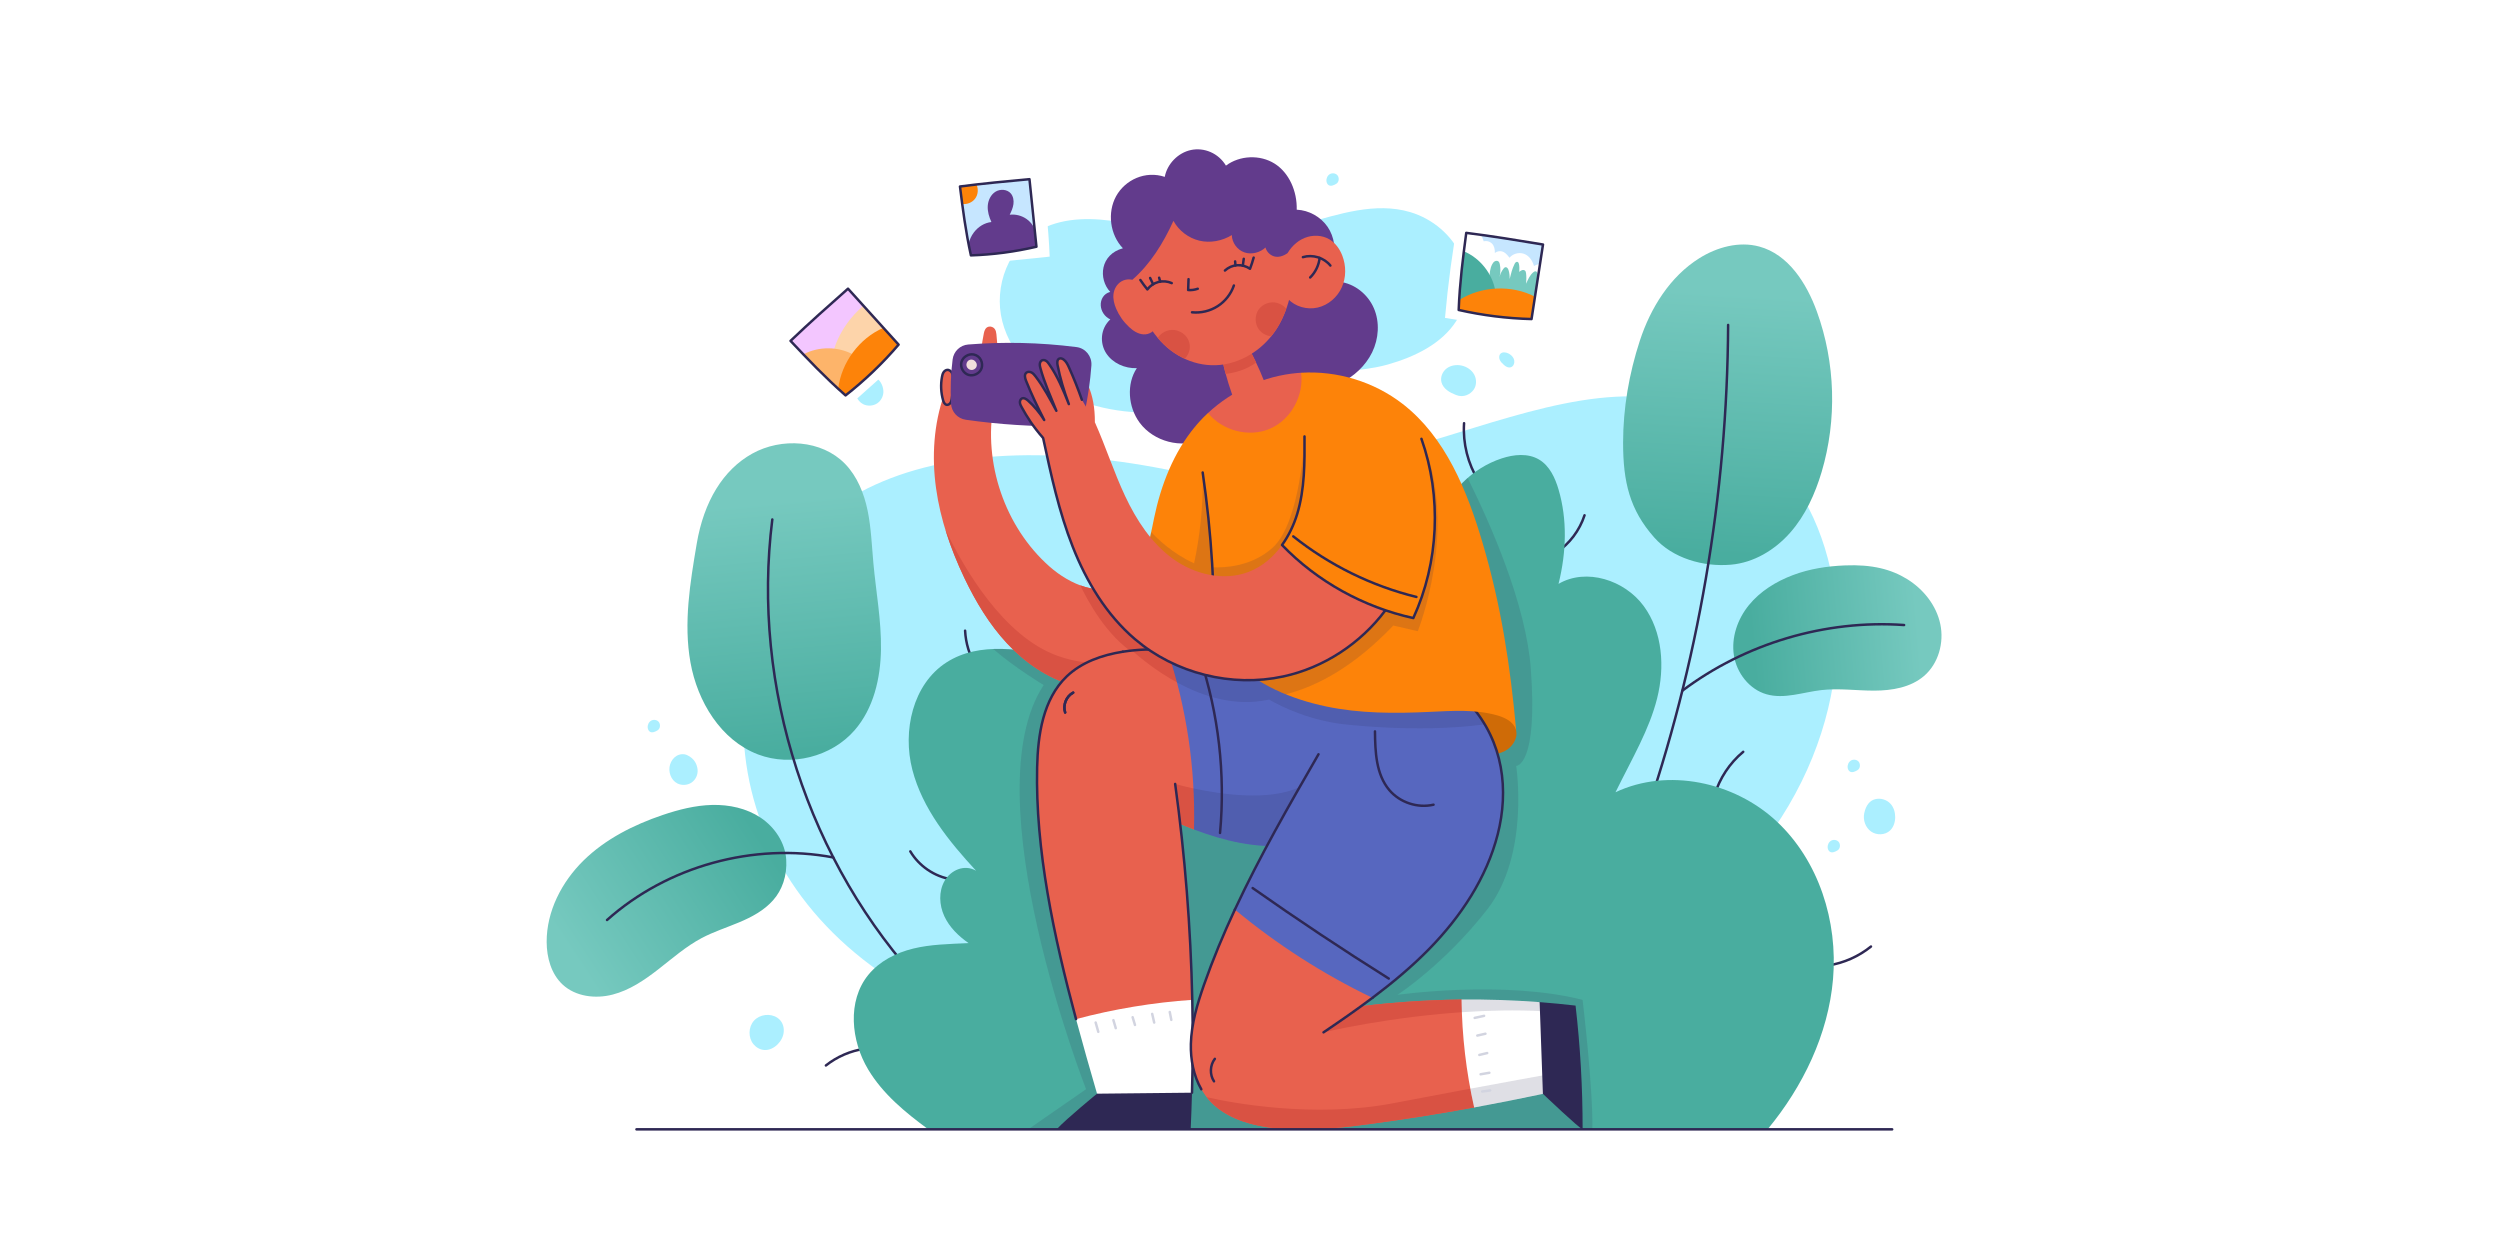 <?xml version="1.0" encoding="utf-8"?>
<!-- Generator: Adobe Illustrator 27.1.0, SVG Export Plug-In . SVG Version: 6.00 Build 0)  -->
<svg version="1.1" xmlns="http://www.w3.org/2000/svg" xmlns:xlink="http://www.w3.org/1999/xlink" x="0px" y="0px"
	 viewBox="0 0 800 400" style="enable-background:new 0 0 800 400;" xml:space="preserve">
<g id="BACKGROUND">
	<rect style="fill:#FFFFFF;" width="800" height="400.43"/>
	<g>
		<path style="fill:#ABEFFF;" d="M415.09,122c-11.43,3.75-22.93,7.52-34.92,9.2c-11.99,1.67-24.63,1.14-35.82-3.46
			c-11.19-4.61-20.73-13.7-23.61-24.89c-2.88-11.19,1.98-24.17,12.61-29.59c7.53-3.84,16.7-3.64,25.19-2.16
			c8.48,1.48,16.76,4.13,25.34,4.9c11.31,1.01,22.62-1.31,33.45-4.37c11.05-3.12,22.79-7.04,33.89-3.77
			c7.28,2.15,13.5,7.47,16.37,14.15c2.88,6.68,2.31,14.59-1.58,20.7c-4.64,7.29-13.25,11.47-21.89,13.93
			C435.47,119.09,425.91,118.45,415.09,122z"/>
		<path style="fill:#ABEFFF;" d="M418.79,338.06C305,349.36,241.16,298.22,237.95,235.69c-4.08-79.55,58.68-100.51,134.95-85.52
			c76.27,14.99,138.82-52.35,190.13-7.95C614.33,186.62,595.62,320.5,418.79,338.06z"/>
	</g>
</g>
<g id="OBJECTS">
	<g>
		<g>
			<linearGradient id="SVGID_1_" gradientUnits="userSpaceOnUse" x1="241.626" y1="265.499" x2="182.384" y2="304.283">
				<stop  offset="0" style="stop-color:#49AD9F"/>
				<stop  offset="1" style="stop-color:#76C9BF"/>
			</linearGradient>
			<path style="fill:url(#SVGID_1_);" d="M251.59,275.04c-0.35-5.41-3.69-10.38-8.2-13.39c-4.51-3.01-10.07-4.2-15.49-4.07
				s-10.74,1.49-15.88,3.23c-9.28,3.15-18.28,7.68-25.28,14.54c-7,6.87-11.85,16.28-11.81,26.09c0.02,4.98,1.45,10.21,5.1,13.61
				c4.15,3.86,10.48,4.64,15.96,3.23c5.49-1.4,10.29-4.69,14.76-8.17c4.46-3.48,8.76-7.26,13.77-9.92
				c3.84-2.04,8.01-3.36,12.02-5.05c4.01-1.68,7.96-3.79,10.84-7.05C250.27,284.85,251.92,280.26,251.59,275.04z"/>
			
				<linearGradient id="SVGID_00000150815036113527949330000006276949941126871452_" gradientUnits="userSpaceOnUse" x1="254.433" y1="240.658" x2="246.974" y2="160.533">
				<stop  offset="0" style="stop-color:#49AD9F"/>
				<stop  offset="1" style="stop-color:#76C9BF"/>
			</linearGradient>
			<path style="fill:url(#SVGID_00000150815036113527949330000006276949941126871452_);" d="M222.96,173.94
				c-2.13,12.57-4.26,25.44-2.02,38c2.23,12.55,9.72,24.94,21.64,29.48c10.56,4.02,23.48,0.79,30.89-7.74
				c6.08-6.99,8.3-16.6,8.44-25.86c0.14-9.26-1.59-18.43-2.43-27.65c-0.51-5.6-0.71-11.26-1.84-16.77
				c-1.14-5.51-3.32-10.96-7.24-14.99c-7.47-7.66-20.34-8.45-29.69-3.25C231.35,150.37,225.24,160.5,222.96,173.94z"/>
			
				<path style="fill:none;stroke:#2E2854;stroke-width:0.801;stroke-linecap:round;stroke-linejoin:round;stroke-miterlimit:10;" d="
				M194.25,294.4c19.35-17.27,46.94-24.84,72.4-20.02"/>
			
				<path style="fill:none;stroke:#2E2854;stroke-width:0.801;stroke-linecap:round;stroke-linejoin:round;stroke-miterlimit:10;" d="
				M247.14,166.23c-6.77,53.68,11.5,110,48.5,149.48"/>
		</g>
		<g>
			
				<linearGradient id="SVGID_00000153662938879812247800000010911784353351981185_" gradientUnits="userSpaceOnUse" x1="560.509" y1="204.049" x2="613.784" y2="199.361">
				<stop  offset="0" style="stop-color:#49AD9F"/>
				<stop  offset="1" style="stop-color:#76C9BF"/>
			</linearGradient>
			<path style="fill:url(#SVGID_00000153662938879812247800000010911784353351981185_);" d="M590.43,180.93
				c-5.73,0.23-11.37,1.08-16.74,3.12c-5.37,2.03-10.43,5.15-14.05,9.6c-3.62,4.45-5.67,10.34-4.8,16.02
				c0.87,5.67,4.93,10.93,10.45,12.5c5.68,1.62,11.65-0.66,17.53-1.34c5.61-0.65,11.29,0.18,16.94,0.17
				c5.65-0.01,11.63-1,15.92-4.68c4.63-3.97,6.48-10.67,5.21-16.64c-1.27-5.97-5.38-11.12-10.56-14.34
				C605.14,182.12,598.98,180.58,590.43,180.93z"/>
			
				<linearGradient id="SVGID_00000167396749025215070950000009100903644823535767_" gradientUnits="userSpaceOnUse" x1="550.198" y1="177.455" x2="555.312" y2="93.92">
				<stop  offset="0" style="stop-color:#49AD9F"/>
				<stop  offset="1" style="stop-color:#76C9BF"/>
			</linearGradient>
			<path style="fill:url(#SVGID_00000167396749025215070950000009100903644823535767_);" d="M519.39,141.67
				c0-11.06,1.92-22.14,5.36-32.65c3.44-10.51,9.64-20.49,19-26.37c5.68-3.57,12.72-5.51,19.2-3.76
				c9.32,2.51,15.17,11.76,18.46,20.83c5.93,16.35,6.47,34.6,1.52,51.28c-2.1,7.06-5.21,13.93-10.08,19.46
				c-4.87,5.52-11.63,9.61-18.97,10.24c-8.83,0.77-18.64-2.05-24.51-8.69C521.5,163.14,519.39,154.24,519.39,141.67z"/>
			
				<path style="fill:none;stroke:#2E2854;stroke-width:0.801;stroke-linecap:round;stroke-linejoin:round;stroke-miterlimit:10;" d="
				M553,103.98c-0.28,54.37-9.59,108.68-27.43,160.03"/>
			
				<path style="fill:none;stroke:#2E2854;stroke-width:0.801;stroke-linecap:round;stroke-linejoin:round;stroke-miterlimit:10;" d="
				M538.34,221.03c20.14-15.15,45.82-22.79,70.97-21.02"/>
		</g>
		<g>
			<g>
				
					<path style="fill:none;stroke:#2E2854;stroke-width:0.801;stroke-linecap:round;stroke-linejoin:round;stroke-miterlimit:10;" d="
					M468.5,135.43c-0.43,6.44,1.22,13,4.64,18.48"/>
				
					<path style="fill:none;stroke:#2E2854;stroke-width:0.801;stroke-linecap:round;stroke-linejoin:round;stroke-miterlimit:10;" d="
					M498.07,176.8c4.2-2.83,7.41-7.1,8.98-11.91"/>
				
					<path style="fill:none;stroke:#2E2854;stroke-width:0.801;stroke-linecap:round;stroke-linejoin:round;stroke-miterlimit:10;" d="
					M548.64,254.49c1.61-5.41,4.85-10.31,9.19-13.91"/>
				
					<path style="fill:none;stroke:#2E2854;stroke-width:0.801;stroke-linecap:round;stroke-linejoin:round;stroke-miterlimit:10;" d="
					M585.1,308.93c4.96-0.78,9.7-2.89,13.61-6.04"/>
				
					<path style="fill:none;stroke:#2E2854;stroke-width:0.801;stroke-linecap:round;stroke-linejoin:round;stroke-miterlimit:10;" d="
					M291.3,272.44c2.79,4.71,7.75,8.08,13.16,8.94"/>
				
					<path style="fill:none;stroke:#2E2854;stroke-width:0.801;stroke-linecap:round;stroke-linejoin:round;stroke-miterlimit:10;" d="
					M264.29,340.95c3.54-2.81,7.84-4.67,12.31-5.33"/>
				
					<path style="fill:none;stroke:#2E2854;stroke-width:0.801;stroke-linecap:round;stroke-linejoin:round;stroke-miterlimit:10;" d="
					M312.22,213.06c-2.02-3.4-3.19-7.29-3.39-11.24"/>
			</g>
			<path style="fill:#49AD9F;" d="M297.06,361.39h268.56c11.33-13.7,19.42-30.39,20.95-48.08c1.59-18.45-4.54-37.91-18.1-50.52
				c-13.56-12.61-34.76-17.17-51.51-9.27c5.47-11.09,10.82-20.07,13.32-30.05c2.5-9.98,1.79-21.26-4.3-29.55
				c-6.09-8.29-18.38-12.28-27.25-7.08c2.56-10.34,2.8-20.67,0.02-30.15c-1.1-3.75-2.86-7.6-6.21-9.61
				c-3.56-2.14-8.13-1.68-12.07-0.37c-9.3,3.08-16.97,10.71-20.1,20c-4.44-4.92-9.82-8.22-15.63-9.15
				c-5.8-0.93-11.95,0.52-16.72,3.94c-5.21,3.73-8.63,9.59-10.32,15.77c-1.69,6.18-1.76,12.7-1.26,19.08
				c-9.8-14.86-27.43-21.45-43.43-18.13c-16,3.32-29.56,16.38-33.47,32.24c-12.27-2.69-26.07-5.29-36.65,1.5
				c-10.82,6.95-14.16,21.95-10.93,34.39c3.23,12.45,11.66,22.83,20.38,32.29c-3.8-2.2-8.13-0.14-10.08,3.25
				c-1.94,3.39-1.72,7.74-0.08,11.29c1.64,3.55,4.55,6.37,7.76,8.61c-6.46,0.3-12.18,0.41-17.69,1.75
				c-5.51,1.34-10.84,4.04-14.41,8.44c-6.77,8.36-5.55,21.06-0.01,30.28C282.52,350.08,289.67,355.96,297.06,361.39z"/>
			<path style="opacity:0.15;fill:#2E2854;" d="M509.56,361.39c0.25-13.33-3.13-41.44-3.13-41.44c-25.25-6.42-59.22-1.61-59.22-1.61
				s14.97-9.72,28.69-27.29c13.71-17.57,9.28-45.96,9.28-45.96s7.01,0.17,4.68-31.12c-1.52-20.42-12.65-45.83-20.21-61.03
				c-4.22,3.69-7.5,8.45-9.29,13.76c-4.44-4.92-9.82-8.22-15.63-9.15c-5.8-0.93-11.95,0.52-16.72,3.94
				c-5.21,3.73-8.63,9.59-10.32,15.77c-1.69,6.18-1.76,12.7-1.26,19.08c-9.8-14.86-27.43-21.45-43.43-18.13
				c-16,3.32-29.56,16.38-33.47,32.24c-7.03-1.54-14.56-3.05-21.71-2.78c6.9,6.01,16.15,11.55,16.15,11.55
				c-23.23,35.23,13.57,129.32,13.57,129.32l-18.5,12.83H509.56z"/>
		</g>
	</g>
	<path style="fill:none;stroke:#2E2854;stroke-width:0.801;stroke-linecap:round;stroke-linejoin:round;stroke-miterlimit:10;" d="
		M356.74,185.28c2.7,10.08,8.45,19.32,16.31,26.19"/>
	<g>
		<g>
			<path style="fill:#623B8C;" d="M384.92,140.56c-6.86,3.07-15.71,0.77-20.2-5.26c-3.79-5.09-4.27-12.5-0.94-17.49
				c-3.8,0.15-7.75-1.59-9.81-4.78c-2.06-3.2-1.9-7.81,1.33-10.83c-1.73-0.77-2.96-2.56-3.06-4.45c-0.1-1.89,0.92-3.8,3.03-4.34
				c-1.93-2.06-2.76-5.09-2.15-7.85c0.61-2.75,2.65-5.15,6.21-6.11c-4.14-4.33-5.06-11.41-2.18-16.66
				c2.89-5.25,9.35-8.27,15.57-6.19c0.79-4.17,4.25-7.72,8.4-8.6c4.15-0.88,8.76,0.95,11.18,5c4.41-3.31,10.89-3.58,15.56-0.65
				c4.67,2.93,7.25,8.88,7.09,14.75c3.89,0.17,7.65,2.26,9.86,5.46c2.21,3.21,2.82,7.46,1.71,11.75c1.8,0.89,2.75,3.2,2.06,5.86
				c4.84,0.53,9.14,3.99,11.06,8.46c1.93,4.46,1.57,9.76-0.56,14.13c-2.14,4.37-5.94,7.82-10.33,9.92L384.92,140.56z"/>
			<g>
				<path style="fill:#E8614E;" d="M391.09,115.1c1.14,5.14,2.7,10.19,4.67,15.08c0,0,10.49-3.82,10.52-3.76
					c-2.17-5.63-3.83-9.81-6.45-14.55L391.09,115.1z"/>
				<path style="fill:#D95243;" d="M399.83,111.88l-8.74,3.22c0.34,1.53,0.73,3.05,1.14,4.56c2.61-0.33,6.5-1.23,9.72-3.63
					C401.31,114.66,400.62,113.29,399.83,111.88z"/>
			</g>
			<g>
				<g>
					<path style="fill:#E8614E;" d="M412.02,81c2.47,7.28,1.47,14.26-1.82,21.21c-3.29,6.94-9.5,12.28-16.97,14.09
						c-7.47,1.81-15.29-0.72-20.8-6.08c-5.85-5.7-7.97-12.23-10.08-20.69c5.73-5,9.92-11.74,13.15-18.86
						c1.71,3.14,4.8,5.5,8.28,6.34c3.48,0.83,7.3,0.12,10.4-1.79c0.05,2.45,1.75,4.77,4.07,5.56c2.32,0.79,5.08-0.02,6.7-1.58
						c0.35,1.32,1.42,2.43,2.73,2.83C408.98,82.41,410.49,82.08,412.02,81z"/>
					<g>
						<path style="fill:#D95243;" d="M410.2,102.21c0.54-1.13,1.01-2.27,1.42-3.4c-0.67-0.81-1.61-1.47-2.84-1.85
							c-2.17-0.66-4.71,0.23-6.02,2.09c-1.3,1.86-1.27,4.54,0.07,6.37c0.92,1.25,2.4,2.03,3.94,2.2
							C408.12,105.97,409.28,104.15,410.2,102.21z"/>
						<path style="fill:#D95243;" d="M372.43,110.22c1.97,1.92,4.25,3.47,6.69,4.59c0.93-0.96,1.54-2.23,1.62-3.56
							c0.13-2.26-1.24-4.62-4.06-5.47c-2.17-0.66-4.71,0.23-6.02,2.09c-0.06,0.09-0.11,0.19-0.17,0.28
							C371.1,108.86,371.73,109.55,372.43,110.22z"/>
					</g>
					<g>
						<g>
							
								<path style="fill:none;stroke:#2E2854;stroke-width:0.801;stroke-linecap:round;stroke-linejoin:round;stroke-miterlimit:10;" d="
								M364.92,89.6c0.71,1.02,1.42,2.04,2.24,3.02c0.86-1.17,2.13-2.02,3.54-2.39c1.4-0.36,2.93-0.23,4.25,0.37"/>
							
								<path style="fill:none;stroke:#2E2854;stroke-width:0.801;stroke-linecap:round;stroke-linejoin:round;stroke-miterlimit:10;" d="
								M368.99,90.95c-0.33-0.67-0.63-1.33-0.95-2"/>
							
								<path style="fill:none;stroke:#2E2854;stroke-width:0.801;stroke-linecap:round;stroke-linejoin:round;stroke-miterlimit:10;" d="
								M371.27,90.11c-0.11-0.42-0.24-0.82-0.35-1.24"/>
						</g>
						<g>
							
								<path style="fill:none;stroke:#2E2854;stroke-width:0.801;stroke-linecap:round;stroke-linejoin:round;stroke-miterlimit:10;" d="
								M401.17,82.44c-0.35,1.19-0.7,2.39-1.17,3.57c-1.19-0.83-2.66-1.24-4.11-1.14c-1.45,0.1-2.85,0.71-3.91,1.7"/>
							
								<path style="fill:none;stroke:#2E2854;stroke-width:0.801;stroke-linecap:round;stroke-linejoin:round;stroke-miterlimit:10;" d="
								M397.7,85.01c0.1-0.74,0.21-1.45,0.3-2.19"/>
							
								<path style="fill:none;stroke:#2E2854;stroke-width:0.801;stroke-linecap:round;stroke-linejoin:round;stroke-miterlimit:10;" d="
								M395.35,84.93c-0.03-0.43-0.09-0.85-0.11-1.28"/>
						</g>
						
							<path style="fill:none;stroke:#2E2854;stroke-width:0.801;stroke-linecap:round;stroke-linejoin:round;stroke-miterlimit:10;" d="
							M380.33,89.33c-0.04,1.09-0.09,2.17-0.12,3.48c1.04,0.08,2.09-0.06,3.07-0.41"/>
						
							<path style="fill:none;stroke:#2E2854;stroke-width:0.801;stroke-linecap:round;stroke-linejoin:round;stroke-miterlimit:10;" d="
							M381.45,99.94c2.85,0.28,5.78-0.42,8.19-1.96c2.41-1.54,4.27-3.91,5.2-6.62"/>
					</g>
				</g>
				<path style="fill:#E8614E;" d="M363.74,90.2c-1.33-1.05-3.43-1.03-4.9-0.15c-1.47,0.88-2.33,2.46-2.52,4.05
					c-0.19,1.6,0.22,3.21,0.86,4.7c0.93,2.19,2.35,4.2,4.15,5.87c1.25,1.17,2.8,2.21,4.58,2.33c1.78,0.12,3.75-1.02,3.84-2.65
					L363.74,90.2z"/>
				<g>
					<path style="fill:#E8614E;" d="M411.56,81.85c1.24-2.5,3.3-4.64,5.88-5.7c2.58-1.06,5.67-0.97,8.05,0.49
						c1.9,1.16,3.25,3.09,4.05,5.17c1.25,3.24,1.26,6.99-0.17,10.15c-1.43,3.17-4.33,5.68-7.72,6.46c-3.39,0.78-7.18-0.28-9.55-2.82
						L411.56,81.85z"/>
					<g>
						
							<path style="fill:none;stroke:#2E2854;stroke-width:0.801;stroke-linecap:round;stroke-linejoin:round;stroke-miterlimit:10;" d="
							M416.93,82.29c3.11-0.95,6.75,0.16,8.79,2.69"/>
						
							<path style="fill:none;stroke:#2E2854;stroke-width:0.801;stroke-linecap:round;stroke-linejoin:round;stroke-miterlimit:10;" d="
							M419.26,88.79c1.69-1.66,2.77-3.92,3.03-6.27"/>
					</g>
				</g>
			</g>
		</g>
		<g>
			<path style="fill:#CF6B07;" d="M472.94,241.6c2.87,0.05,5.87,0.08,8.45-1.19c2.43-1.2,4.32-3.93,3.79-6.53
				c0,0-0.72-5.58-4.44-9.34c-3.72-3.76-16.82,0.88-16.82,0.88L472.94,241.6z"/>
			<g>
				<g>
					<path style="fill:#E8614E;" d="M359.48,186.77c-7.42,4.45-17.12,0.27-23.61-5.46c-14.36-12.68-21.26-33.24-17.91-51.82
						c-5.18-1.01-10.33-2.16-15.81-3.33c-3.38,9.57-4.01,19.99-2.62,30.04c1.39,10.05,4.75,19.76,9.14,28.91
						c3.59,7.5,7.93,14.72,13.59,20.8c5.67,6.09,12.74,11.01,20.72,13.34l35.86-1.8c0,0,2.96-11.2-1.84-20.47
						C372.22,187.7,359.48,186.77,359.48,186.77z"/>
					<g>
						<path style="fill:#E8614E;" d="M305.01,121.47c-0.05,2.07-0.09,4.15-0.45,6.19c-0.08,0.46-0.18,0.92-0.45,1.3
							c-0.26,0.38-0.73,0.66-1.18,0.58c-0.64-0.12-0.96-0.83-1.14-1.45c-0.69-2.43-0.82-5.01-0.35-7.5c0.09-0.5,0.21-1,0.48-1.42
							c0.27-0.43,0.71-0.77,1.21-0.81c0.66-0.05,1.27,0.46,1.54,1.07C304.94,120.04,305.03,120.72,305.01,121.47z"/>
						
							<path style="fill:none;stroke:#2E2854;stroke-width:0.801;stroke-linecap:round;stroke-linejoin:round;stroke-miterlimit:10;" d="
							M305.01,121.47c-0.05,2.07-0.09,4.15-0.45,6.19c-0.08,0.46-0.18,0.92-0.45,1.3c-0.26,0.38-0.73,0.66-1.18,0.58
							c-0.64-0.12-0.96-0.83-1.14-1.45c-0.69-2.43-0.82-5.01-0.35-7.5c0.09-0.5,0.21-1,0.48-1.42c0.27-0.43,0.71-0.77,1.21-0.81
							c0.66-0.05,1.27,0.46,1.54,1.07C304.94,120.04,305.03,120.72,305.01,121.47z"/>
					</g>
					<path style="fill:#E8614E;" d="M313.68,117.17c0.05-3.55,0.44-7.1,1.17-10.62c0.17-0.82,0.53-1.79,1.54-2.02
						c0.74-0.17,1.51,0.19,1.9,0.7c0.39,0.5,0.49,1.12,0.56,1.72c0.43,3.56,0.4,7.17-0.1,10.75L313.68,117.17z"/>
					<path style="fill:#D95243;" d="M377.02,196.97c-0.01-0.03-0.03-0.05-0.04-0.08c-3.8-2.7-8.97-6.29-13.5-9.42
						c-2.34-0.59-3.99-0.71-3.99-0.71c-4.2,2.52-9.14,2.27-13.81,0.54c2.24,4.71,8.5,16.43,17.6,22.04
						c-6.18,2.84-14.47,4.21-24.75,0.56c-17.45-6.19-30.07-28.04-36.01-40.43c1.64,5.35,3.74,10.57,6.16,15.62
						c3.59,7.5,7.93,14.72,13.59,20.8c5.67,6.09,12.74,11.01,20.72,13.34l25.77-1.29c3.9-1.94,7.64-3.8,10.86-5.41
						C379.97,208.43,379.81,202.38,377.02,196.97z"/>
				</g>
				<path style="fill:#FD8309;" d="M382.48,136.46c-6.92,8.29-10.98,18.72-13.17,29.31c-1.62,7.81-2.98,16.9-9.82,21
					c0,0,4.99,18.7,19.37,30.68c0,0,19.41-0.67,26.63-20.63C412.71,176.85,382.48,136.46,382.48,136.46z"/>
				<path style="opacity:0.15;fill:#2E2854;" d="M382.11,180.26c-6.88-3.1-11.85-7.98-13.73-10c-0.84,3.94-1.89,7.9-3.78,11.16
					l15.53,6.77c-1.21,4.18-2.34,7.2-3,8.83c-4.54-3.22-11.11-7.77-16.18-11.27c-0.46,0.37-0.94,0.72-1.46,1.03
					c0,0,4.24,15.89,16.17,27.75c8.09-4.02,14.23-7.07,14.3-7.08c0.21-0.02,6.1-23.44,6.1-23.44l-11.2-32.79
					C385.11,162.55,383.78,172.47,382.11,180.26z"/>
			</g>
		</g>
		<g>
			<g>
				<path style="fill:#E8614E;" d="M359.3,208.55l5.59,49.02c4.7,2.4,10.61,5.36,17.19,7.87c0,0,5.41-12.85,3.81-26.91
					c-1.6-14.06-12.37-30.61-12.37-30.61h0C368.78,207.66,364.03,207.81,359.3,208.55z"/>
				<path style="fill:#D95243;" d="M382.08,265.44c0,0,2.15-5.12,3.34-12.44c-5.52-1.01-9.38-2.14-9.38-2.14l-4.85,9.85
					C374.52,262.3,378.18,263.95,382.08,265.44z"/>
				<path style="fill:#D95243;" d="M362.26,208.17c3.52,3.15,9.93,8.27,17.89,11.98c-3.25-7.04-6.63-12.23-6.63-12.23h0
					C369.77,207.72,366.01,207.77,362.26,208.17z"/>
				<g>
					<path style="fill:#5767BF;" d="M408.87,215.06c-11.57-3.24-23.45-6.5-35.35-7.14c6.17,18.48,9.08,38.04,8.56,57.52
						c9.3,3.55,19.93,6.19,30.35,5.05l25.02-50.95C428.04,217.97,418.54,216.46,408.87,215.06z"/>
					<path style="opacity:0.15;fill:#2E2854;" d="M415.91,251.83c-9.76,4.7-25.52,2.3-34,0.46c0.23,4.38,0.29,8.76,0.18,13.14
						c9.3,3.55,19.93,6.19,30.35,5.05l9.34-19.02C420.6,250.52,418.74,250.47,415.91,251.83z"/>
					<path style="opacity:0.15;fill:#2E2854;" d="M437.45,219.54c-9.41-1.57-18.91-3.08-28.59-4.48
						c-11.57-3.24-23.45-6.5-35.35-7.14c1.15,3.45,2.19,6.93,3.11,10.45c8.28,4.51,18.71,7.89,29.48,5.49
						c4.26,2.46,13.38,6.87,25.26,8.07L437.45,219.54z"/>
					
						<path style="fill:none;stroke:#2E2854;stroke-width:0.801;stroke-linecap:round;stroke-linejoin:round;stroke-miterlimit:10;" d="
						M390.41,266.54c1.74-18.85-0.45-38.05-6.41-56.02"/>
					
						<path style="fill:none;stroke:#2E2854;stroke-width:0.801;stroke-linecap:round;stroke-linejoin:round;stroke-miterlimit:10;" d="
						M408.87,215.06c-11.57-3.24-23.45-6.5-35.35-7.14"/>
				</g>
				
					<path style="fill:none;stroke:#2E2854;stroke-width:0.801;stroke-linecap:round;stroke-linejoin:round;stroke-miterlimit:10;" d="
					M373.52,207.92L373.52,207.92c-4.74-0.26-9.49-0.11-14.22,0.63"/>
			</g>
			<g>
				<g>
					<path style="fill:#E8614E;" d="M381.52,319.95c-0.51-23.11-2.33-46.2-5.48-69.1l-16.75-42.3c-6.56,1.03-13.15,3.31-17.95,7.9
						c-7.58,7.26-9.24,18.66-9.47,29.16c-0.59,26.27,5.35,54.1,12.45,80.51l23.44,7.82L381.52,319.95L381.52,319.95z"/>
					
						<path style="fill:none;stroke:#2E2854;stroke-width:0.801;stroke-linecap:round;stroke-linejoin:round;stroke-miterlimit:10;" d="
						M343.42,221.64c-2.21,1.15-3.36,4-2.57,6.36"/>
				</g>
				<g>
					<path style="fill:#FFFFFF;" d="M381.52,319.95c-12.33,0.82-25.25,2.96-37.19,6.17c2.18,8.12,4.47,16.1,6.72,23.86l17.97,7.72
						l12.41-8.05l0,0C381.7,339.76,381.74,329.85,381.52,319.95z"/>
					<g>
						
							<path style="fill:none;stroke:#D2D4E0;stroke-width:0.801;stroke-linecap:round;stroke-linejoin:round;stroke-miterlimit:10;" d="
							M350.61,327.21c0.28,1.05,0.56,1.92,0.84,2.97"/>
						
							<path style="fill:none;stroke:#D2D4E0;stroke-width:0.801;stroke-linecap:round;stroke-linejoin:round;stroke-miterlimit:10;" d="
							M356.29,326.45c0.25,0.85,0.5,1.71,0.75,2.56"/>
						
							<path style="fill:none;stroke:#D2D4E0;stroke-width:0.801;stroke-linecap:round;stroke-linejoin:round;stroke-miterlimit:10;" d="
							M362.44,325.51c0.25,0.83,0.5,1.65,0.75,2.47"/>
						
							<path style="fill:none;stroke:#D2D4E0;stroke-width:0.801;stroke-linecap:round;stroke-linejoin:round;stroke-miterlimit:10;" d="
							M368.7,324.45c0.15,0.75,0.49,2.02,0.64,2.77"/>
						
							<path style="fill:none;stroke:#D2D4E0;stroke-width:0.801;stroke-linecap:round;stroke-linejoin:round;stroke-miterlimit:10;" d="
							M374.32,323.84c0.17,0.84,0.33,1.68,0.5,2.52"/>
					</g>
					<path style="fill:#2E2854;" d="M381.44,349.66l-30.39,0.32c0,0-9.47,7.72-12.96,11.41h42.93
						C381.2,357.48,381.33,353.57,381.44,349.66z"/>
				</g>
				
					<path style="fill:none;stroke:#2E2854;stroke-width:0.801;stroke-linecap:round;stroke-linejoin:round;stroke-miterlimit:10;" d="
					M381.44,349.66c0.27-9.9,0.3-19.8,0.09-29.7c-0.51-23.11-2.33-46.2-5.48-69.1"/>
				<g>
					
						<path style="fill:none;stroke:#2E2854;stroke-width:0.801;stroke-linecap:round;stroke-linejoin:round;stroke-miterlimit:10;" d="
						M359.3,208.55c-6.56,1.03-13.15,3.31-17.95,7.9c-7.58,7.26-9.24,18.66-9.47,29.16c-0.59,26.27,5.35,54.1,12.45,80.51"/>
					
						<path style="fill:none;stroke:#2E2854;stroke-width:0.801;stroke-linecap:round;stroke-linejoin:round;stroke-miterlimit:10;" d="
						M343.42,221.64c-2.21,1.15-3.36,4-2.57,6.36"/>
				</g>
			</g>
		</g>
		<g>
			<g>
				<path style="fill:#E8614E;" d="M430.57,322.64c0,0-17.62,1.39-29.23,9.7c-11.61,8.31-16.69,16.6-16.69,16.6
					c0.67,1.12,1.44,2.18,2.32,3.16c4.56,5.09,11.43,7.49,18.18,8.56c10.82,1.72,21.86,0.52,32.72-0.91
					c11.5-1.52,22.7-3.32,33.9-5.37l15.35-11.08l-19.4-23.44C455.29,319.98,442.87,320.91,430.57,322.64z"/>
				<g>
					<path style="fill:#D95243;" d="M483.38,345.99c-9.11,1.67-22.23,4.1-37.6,7.05c-25.32,4.85-52.01-0.15-59.63-1.95
						c0.27,0.34,0.53,0.69,0.82,1.01c4.56,5.09,11.43,7.49,18.18,8.56c10.82,1.72,21.86,0.52,32.72-0.91
						c11.5-1.52,22.7-3.32,33.9-5.37L483.38,345.99z"/>
					<path style="fill:#D95243;" d="M423.53,330.35c0,0,21.55-5.18,47.38-6.64l-3.19-3.86c-12.42,0.13-24.84,1.06-37.14,2.79
						c0,0-2.62,0.21-6.5,0.94L423.53,330.35z"/>
				</g>
				<g>
					<path style="fill:#FFFFFF;" d="M492.67,320.69c-8.31-0.64-16.64-0.92-24.97-0.83c0.13,11.61,1.48,23.2,4.03,34.53
						c7.3-1.34,14.6-2.79,21.99-4.35l4.57-15.13L492.67,320.69z"/>
					<path style="opacity:0.15;fill:#2E2854;" d="M495.62,343.77c-3.24,0.58-12.32,2.22-25.11,4.6c0.37,2.01,0.77,4.02,1.22,6.01
						c7.3-1.34,14.6-2.79,21.99-4.35L495.62,343.77z"/>
					<path style="opacity:0.15;fill:#2E2854;" d="M467.7,319.86c0.02,1.35,0.05,2.7,0.1,4.05c8.34-0.57,17.22-0.78,26.02-0.32
						l-1.15-2.9C484.37,320.05,476.03,319.77,467.7,319.86z"/>
					<g>
						
							<path style="fill:none;stroke:#D2D4E0;stroke-width:0.801;stroke-linecap:round;stroke-linejoin:round;stroke-miterlimit:10;" d="
							M474.91,325.07c-1.07,0.22-1.95,0.44-3.01,0.66"/>
						
							<path style="fill:none;stroke:#D2D4E0;stroke-width:0.801;stroke-linecap:round;stroke-linejoin:round;stroke-miterlimit:10;" d="
							M475.34,330.79c-0.87,0.2-1.73,0.39-2.6,0.59"/>
						
							<path style="fill:none;stroke:#D2D4E0;stroke-width:0.801;stroke-linecap:round;stroke-linejoin:round;stroke-miterlimit:10;" d="
							M475.9,336.98c-0.84,0.2-1.68,0.4-2.51,0.6"/>
						
							<path style="fill:none;stroke:#D2D4E0;stroke-width:0.801;stroke-linecap:round;stroke-linejoin:round;stroke-miterlimit:10;" d="
							M476.59,343.29c-0.76,0.11-2.04,0.37-2.8,0.48"/>
						
							<path style="fill:none;stroke:#D2D4E0;stroke-width:0.801;stroke-linecap:round;stroke-linejoin:round;stroke-miterlimit:10;" d="
							M476.85,348.94c-0.85,0.12-1.7,0.23-2.55,0.35"/>
					</g>
					<path style="fill:#2E2854;" d="M504.18,321.79c-3.83-0.45-7.66-0.81-11.5-1.11l1.05,29.34c0,0,11.57,11.04,12.71,11.37
						C506.44,347.79,505.69,334.86,504.18,321.79z"/>
				</g>
			</g>
			<g>
				<g>
					<path style="fill:#E8614E;" d="M428.93,289.93l-33.77,1.12l0,0c-3.66,7.86-7.01,15.87-9.88,24.07
						c-2.14,6.12-4.03,12.43-4.2,18.92c-0.13,5.17,0.93,10.51,3.57,14.91l38.88-18.59c5.29-3.57,10.55-7.21,15.66-11.05
						L428.93,289.93z"/>
					
						<path style="fill:none;stroke:#2E2854;stroke-width:0.801;stroke-linecap:round;stroke-linejoin:round;stroke-miterlimit:10;" d="
						M423.53,330.35c5.29-3.57,10.55-7.21,15.66-11.05"/>
					
						<path style="fill:none;stroke:#2E2854;stroke-width:0.801;stroke-linecap:round;stroke-linejoin:round;stroke-miterlimit:10;" d="
						M388.75,338.83c-1.58,2.02-1.69,5.06-0.27,7.19"/>
					
						<path style="fill:none;stroke:#2E2854;stroke-width:0.801;stroke-linecap:round;stroke-linejoin:round;stroke-miterlimit:10;" d="
						M395.16,291.06L395.16,291.06c-3.66,7.86-7.01,15.87-9.88,24.07c-2.14,6.12-4.03,12.43-4.2,18.92
						c-0.13,5.02,0.87,10.2,3.34,14.52"/>
				</g>
				<g>
					<path style="fill:#5767BF;" d="M437.45,219.54l-15.53,21.83c-9.4,16.29-18.83,32.66-26.76,49.69
						c13.45,11.17,28.27,20.68,44.03,28.25c6.41-4.82,12.57-9.94,18.18-15.67c10.06-10.3,18.35-22.7,21.9-36.65
						c3.56-13.95,1.99-29.55-8.99-41.74C459.38,223.31,448.48,221.39,437.45,219.54z"/>
					<path style="opacity:0.15;fill:#2E2854;" d="M475.12,231.79c-1.35-2.27-2.95-4.46-4.84-6.55c-10.9-1.93-21.8-3.86-32.83-5.7
						l-8.6,12.08C428.86,231.62,453.16,234.76,475.12,231.79z"/>
					
						<path style="fill:none;stroke:#2E2854;stroke-width:0.801;stroke-linecap:round;stroke-linejoin:round;stroke-miterlimit:10;" d="
						M400.85,284.18c14.26,10.03,28.78,19.69,43.55,28.96"/>
					
						<path style="fill:none;stroke:#2E2854;stroke-width:0.801;stroke-linecap:round;stroke-linejoin:round;stroke-miterlimit:10;" d="
						M439.99,234.05c0.07,6.57,0.34,13.73,4.58,18.76c3.38,4,9.07,5.88,14.16,4.69"/>
					
						<path style="fill:none;stroke:#2E2854;stroke-width:0.801;stroke-linecap:round;stroke-linejoin:round;stroke-miterlimit:10;" d="
						M421.92,241.37c-9.4,16.29-18.83,32.66-26.76,49.69"/>
					
						<path style="fill:none;stroke:#2E2854;stroke-width:0.801;stroke-linecap:round;stroke-linejoin:round;stroke-miterlimit:10;" d="
						M439.19,319.3c6.41-4.82,12.57-9.94,18.18-15.67c10.06-10.3,18.35-22.7,21.9-36.65c3.56-13.95,1.99-29.55-8.99-41.74"/>
				</g>
			</g>
		</g>
		<g>
			<g>
				<path style="fill:#FD8309;" d="M474.42,173.7c-4.93-16.67-11.83-33.79-25.56-44.44c-9.16-7.1-20.95-10.7-32.52-9.98l0,0
					l-11.04,14.56l-18.75-1.68l0,0c-0.99,0.92-1.94,1.87-2.84,2.87c-0.42,0.47-0.83,0.94-1.23,1.42l2.38,14.74
					c2.84,19.43,4.05,39.09,3.61,58.71c2.04,0.41,4.08,0.86,6.12,1.35c7.76,7.98,18.81,12.5,29.7,14.8
					c10.89,2.3,22.13,2.28,33.25,1.75c7.24-0.34,14.63-0.87,21.6,1.13c2.47,0.71,5.12,2.01,5.92,4.45c0.05,0.16,0.09,0.32,0.13,0.48
					C483.29,212.95,480.38,193.86,474.42,173.7z"/>
				<path style="opacity:0.15;fill:#2E2854;" d="M454.86,140.42l-2.44,8.27l-30.5,43.4l-33.4,6.78c0.03,3.68,0.03,7.36-0.05,11.05
					c2.04,0.41,4.08,0.86,6.12,1.35c4.67,4.81,10.55,8.35,16.85,10.92c10.64-2.74,22.29-9.31,34.41-22.02l7.84,1.82
					C453.69,201.99,467.14,168.5,454.86,140.42z"/>
				<path style="opacity:0.15;fill:#2E2854;" d="M387.94,181.53c0.11,1.96,0.22,3.92,0.3,5.88l23.47-1.57
					c0,0,12.99-12.56,13.07-13.13c0.08-0.57-7.34-33.04-7.34-33.04s-1.22,27.56-10.25,35.64
					C400.5,181.3,391.92,181.72,387.94,181.53z"/>
				
					<path style="fill:none;stroke:#2E2854;stroke-width:0.801;stroke-linecap:round;stroke-linejoin:round;stroke-miterlimit:10;" d="
					M384.86,151.2c2.84,19.43,4.05,39.09,3.61,58.71"/>
				<path style="fill:#E8614E;" d="M406.41,137.18c6.74-2.91,10.91-10.67,9.94-17.9c-0.4,0.02-0.8,0.04-1.19,0.08
					c-10.6,0.94-20.82,5.56-28.6,12.8C391.16,137.82,399.67,140.1,406.41,137.18z"/>
			</g>
			<path style="fill:#E8614E;" d="M348.06,123.09l-4.79,7.09l7.09,4.94c0.01-4.72-0.69-8.35-2.09-11.7"/>
			<g>
				<path style="fill:#623B8C;" d="M349.25,116.95c-0.38,5.12-1.11,10.22-2.21,15.23c-0.54,2.49-2.77,4.26-5.32,4.27
					c-11.2,0.07-22.02-0.61-32.68-2.13c-2.6-0.37-4.57-2.53-4.71-5.15c-0.25-4.77-0.09-9.49,0.51-14.16
					c0.33-2.57,2.4-4.57,4.99-4.77c11.29-0.89,22.74-0.69,34.69,0.83C347.4,111.45,349.46,114.04,349.25,116.95z"/>
				
					<path style="fill:none;stroke:#2E2854;stroke-width:0.801;stroke-linecap:round;stroke-linejoin:round;stroke-miterlimit:10;" d="
					M311.63,113.45c-1.68-0.37-3.55,0.78-3.98,2.45c-0.43,1.67,0.64,3.58,2.29,4.07c1.65,0.5,3.6-0.5,4.16-2.13
					C314.66,116.21,313.82,113.92,311.63,113.45z"/>
				<path style="fill:#F1DEDC;" d="M311.92,115.47c-0.51-0.47-1.34-0.54-1.92-0.17c-0.58,0.37-0.88,1.14-0.71,1.81
					c0.16,0.65,0.75,1.18,1.42,1.27c0.67,0.09,1.37-0.26,1.7-0.85C312.73,116.95,312.65,116.16,311.92,115.47z"/>
			</g>
			<g>
				<g>
					<path style="fill:#E8614E;" d="M350.36,135.12c3.47,7.78,6.06,15.94,9.69,23.65c3.63,7.71,8.44,15.11,15.35,20.09
						c6.91,4.98,16.22,7.2,24.17,4.14c4.36-1.68,7.95-4.78,10.69-8.59l19.76,6.29l13.32,14.59c-7.94,10.62-19.72,18.38-32.7,21.18
						c-16.51,3.57-34.57-0.98-47.43-11.93c-9.15-7.8-15.54-18.43-19.94-29.62c-4.4-11.19-6.94-23.01-9.46-34.76
						c-3.23-3.69-5.15-6.73-6.88-9.87c-0.25-0.46-0.51-0.94-0.55-1.46c-0.04-0.52,0.18-1.11,0.65-1.32c0.66-0.3,1.4,0.19,1.94,0.67
						c2.01,1.81,3.76,3.91,5.18,6.22c-2.14-4.21-4.13-8.33-5.81-12.56c-0.34-0.85-0.61-1.96,0.08-2.56
						c0.45-0.39,1.15-0.36,1.68-0.08c0.53,0.28,0.91,0.76,1.28,1.23c2.61,3.42,4.64,7.23,6.66,11.02c-1.85-4.65-3.85-9.02-5.1-13.63
						c-0.12-0.45-0.24-0.91-0.19-1.38c0.05-0.46,0.29-0.93,0.71-1.13c0.41-0.19,0.92-0.08,1.3,0.17c0.38,0.25,0.66,0.62,0.93,1
						c2.77,3.9,4.58,8.39,6.35,12.83c-1.55-4.16-2.79-8.26-3.61-12.45c-0.15-0.77-0.17-1.77,0.53-2.1c0.46-0.22,1.01-0.01,1.42,0.3
						c0.84,0.63,1.31,1.63,1.74,2.59c1.51,3.36,2.87,6.79,4.09,10.27"/>
					
						<path style="fill:none;stroke:#2E2854;stroke-width:0.801;stroke-linecap:round;stroke-linejoin:round;stroke-miterlimit:10;" d="
						M443.33,195.29c-7.94,10.62-19.72,18.38-32.7,21.18c-16.51,3.57-34.57-0.98-47.43-11.93c-9.15-7.8-15.54-18.43-19.94-29.62
						c-4.4-11.19-6.94-23.01-9.46-34.76c-3.23-3.69-5.15-6.73-6.88-9.87c-0.25-0.46-0.51-0.94-0.55-1.46
						c-0.04-0.52,0.18-1.11,0.65-1.32c0.66-0.3,1.4,0.19,1.94,0.67c2.01,1.81,3.76,3.91,5.18,6.22c-2.14-4.21-4.13-8.33-5.81-12.56
						c-0.34-0.85-0.61-1.96,0.08-2.56c0.45-0.39,1.15-0.36,1.68-0.08c0.53,0.28,0.91,0.76,1.28,1.23c2.61,3.42,4.64,7.23,6.66,11.02
						c-1.85-4.65-3.85-9.02-5.1-13.63c-0.12-0.45-0.24-0.91-0.19-1.38c0.05-0.46,0.29-0.93,0.71-1.13c0.41-0.19,0.92-0.08,1.3,0.17
						c0.38,0.25,0.66,0.62,0.93,1c2.77,3.9,4.58,8.39,6.35,12.83c-1.55-4.16-2.79-8.26-3.61-12.45c-0.15-0.77-0.17-1.77,0.53-2.1
						c0.46-0.22,1.01-0.01,1.42,0.3c0.84,0.63,1.31,1.63,1.74,2.59c1.51,3.36,2.87,6.79,4.09,10.27"/>
				</g>
				<g>
					<path style="fill:#FD8309;" d="M454.86,140.42c6.53,18.5,5.58,39.53-2.6,57.36c-15.85-3.48-30.75-11.67-42.01-23.38
						c2.15-2.99,3.78-6.41,4.85-9.92c2.43-7.98,2.4-16.48,2.34-24.82L454.86,140.42z"/>
					
						<path style="fill:none;stroke:#2E2854;stroke-width:0.801;stroke-linecap:round;stroke-linejoin:round;stroke-miterlimit:10;" d="
						M413.85,171.64c11.53,9.19,25.07,15.86,39.4,19.38"/>
					
						<path style="fill:none;stroke:#2E2854;stroke-width:0.801;stroke-linecap:round;stroke-linejoin:round;stroke-miterlimit:10;" d="
						M454.86,140.42c6.53,18.5,5.58,39.53-2.6,57.36c-15.85-3.48-30.75-11.67-42.01-23.38c2.15-2.99,3.78-6.41,4.85-9.92
						c2.43-7.98,2.4-16.48,2.34-24.82"/>
				</g>
			</g>
		</g>
		
			<line style="fill:none;stroke:#2E2854;stroke-width:0.801;stroke-linecap:round;stroke-linejoin:round;stroke-miterlimit:10;" x1="203.67" y1="361.39" x2="605.49" y2="361.39"/>
	</g>
	<g>
		<path style="fill:#ABEFFF;" d="M248.78,325.7c-2.27-1.54-5.65-1.13-7.5,0.91c-1.84,2.03-1.91,5.44-0.16,7.55
			c0.86,1.03,2.11,1.75,3.45,1.84c1.59,0.11,3.15-0.68,4.27-1.81c1.09-1.09,1.87-2.55,1.96-4.09
			C250.91,328.55,250.38,326.78,248.78,325.7z"/>
		<path style="fill:#ABEFFF;" d="M279.45,251.88c-2.27-1.54-5.65-1.13-7.5,0.91c-1.84,2.03-1.91,5.44-0.16,7.55
			c0.86,1.03,2.11,1.75,3.45,1.84c1.59,0.11,3.15-0.68,4.27-1.81c1.09-1.09,1.87-2.55,1.96-4.09
			C281.58,254.73,281.05,252.96,279.45,251.88z"/>
		<path style="fill:#ABEFFF;" d="M286.72,289.93c-1.06,0.04-2.07-0.84-2.17-1.89c-0.1-1.05,0.72-2.11,1.77-2.27
			c1.05-0.16,2.15,0.6,2.37,1.64C288.9,288.44,288.24,289.87,286.72,289.93z"/>
		<path style="fill:#ABEFFF;" d="M498.37,142.73c-1.06,0.04-2.07-0.84-2.17-1.89c-0.1-1.05,0.72-2.11,1.77-2.27
			c1.05-0.16,2.15,0.6,2.37,1.64C500.55,141.24,499.89,142.67,498.37,142.73z"/>
		<path style="fill:#ABEFFF;" d="M334.81,95.66c-1.06,0.04-2.07-0.84-2.17-1.89c-0.1-1.05,0.72-2.11,1.77-2.27
			c1.05-0.16,2.15,0.6,2.37,1.64C336.99,94.17,336.33,95.6,334.81,95.66z"/>
		<path style="fill:#ABEFFF;" d="M296.7,181.38c-1.06,0.04-2.07-0.84-2.17-1.89c-0.1-1.05,0.72-2.11,1.77-2.27
			c1.05-0.16,2.15,0.6,2.37,1.64C298.88,179.88,298.22,181.31,296.7,181.38z"/>
		<path style="fill:#ABEFFF;" d="M553.09,227.33c-1.06,0.04-2.07-0.84-2.17-1.89c-0.1-1.05,0.72-2.11,1.77-2.27
			c1.05-0.16,2.15,0.6,2.37,1.64C555.27,225.84,554.61,227.27,553.09,227.33z"/>
		<path style="fill:#ABEFFF;" d="M596.56,260.2c-0.47,2.16,0.36,4.6,2.17,5.88s4.52,1.19,6.11-0.34c1.13-1.08,1.62-2.71,1.62-4.27
			c0-1.53-0.45-3.1-1.47-4.23c-1.2-1.34-3.16-1.94-4.9-1.51C598.34,256.16,597.11,257.64,596.56,260.2z"/>
		<path style="fill:#ABEFFF;" d="M594.38,246.46c-0.74,0.44-1.67,0.88-2.41,0.44c-0.43-0.26-0.66-0.76-0.72-1.26
			c-0.11-0.9,0.32-1.86,1.11-2.3c0.79-0.44,1.89-0.27,2.45,0.45C595.35,244.5,595.35,245.89,594.38,246.46z"/>
		<path style="fill:#ABEFFF;" d="M587.99,272.13c-0.74,0.44-1.67,0.88-2.41,0.44c-0.43-0.26-0.66-0.76-0.72-1.26
			c-0.11-0.9,0.32-1.86,1.11-2.3c0.79-0.44,1.89-0.27,2.45,0.45C588.96,270.17,588.96,271.56,587.99,272.13z"/>
		<path style="fill:#ABEFFF;" d="M210.4,233.72c-0.74,0.44-1.67,0.88-2.41,0.44c-0.43-0.26-0.66-0.76-0.72-1.26
			c-0.11-0.9,0.32-1.86,1.11-2.3c0.79-0.44,1.89-0.27,2.45,0.45C211.37,231.76,211.37,233.14,210.4,233.72z"/>
		<path style="fill:#ABEFFF;" d="M427.6,58.82c-0.74,0.44-1.67,0.88-2.41,0.44c-0.43-0.26-0.66-0.76-0.72-1.26
			c-0.11-0.9,0.32-1.86,1.11-2.3c0.79-0.44,1.89-0.27,2.45,0.45C428.57,56.86,428.56,58.25,427.6,58.82z"/>
		<path style="fill:#ABEFFF;" d="M465.94,126.4c-1-0.4-2-0.85-2.85-1.51c-0.86-0.66-1.57-1.55-1.83-2.6
			c-0.41-1.62,0.35-3.41,1.69-4.41c1.34-1,3.14-1.26,4.77-0.9c1.67,0.37,3.22,1.4,4.03,2.89c0.81,1.5,0.8,3.46-0.19,4.85
			C470.56,126.12,468.4,127.39,465.94,126.4z"/>
		<path style="fill:#ABEFFF;" d="M527.43,185.26c0.28-1.04,0.61-2.08,1.16-3.01c0.55-0.93,1.35-1.74,2.36-2.13
			c1.56-0.6,3.43-0.06,4.58,1.15c1.15,1.21,1.63,2.97,1.46,4.63c-0.17,1.7-1,3.36-2.39,4.35c-1.39,0.99-3.34,1.21-4.84,0.39
			C528.27,189.81,526.74,187.82,527.43,185.26z"/>
		<path style="fill:#ABEFFF;" d="M481.3,116.81c-0.52-0.47-1.05-0.96-1.35-1.6c-0.3-0.64-0.31-1.46,0.16-1.98
			c0.61-0.67,1.72-0.55,2.53-0.15c0.75,0.37,1.43,0.95,1.76,1.72c0.33,0.77,0.24,1.74-0.34,2.35
			C483.49,117.75,482.43,117.83,481.3,116.81z"/>
		<path style="fill:#ABEFFF;" d="M279.28,120.25c-1.07-0.48-2.37-0.33-3.37,0.28c-1,0.61-1.71,1.64-2.05,2.76
			c-0.69,2.25,0.26,4.99,2.36,6.05c1.42,0.71,3.22,0.59,4.53-0.3c1.31-0.9,2.07-2.53,1.92-4.11
			C282.51,123.36,281.76,121.37,279.28,120.25z"/>
		<path style="fill:#ABEFFF;" d="M219.84,241.62c-1.07-0.48-2.37-0.33-3.37,0.28c-1,0.61-1.71,1.64-2.05,2.76
			c-0.69,2.25,0.26,4.99,2.36,6.05c1.42,0.71,3.22,0.59,4.53-0.3c1.31-0.9,2.07-2.53,1.92-4.11
			C223.07,244.73,222.32,242.74,219.84,241.62z"/>
	</g>
	<g>
		<path style="fill:#FFFFFF;" d="M303.91,56.03c0.75,9.68,1.93,19.33,3.55,28.9c0,0,28.57-2.74,28.44-2.82
			c-0.4-9.67-1.47-19.32-3.18-28.84L303.91,56.03z"/>
		<path style="fill:#C6E6FF;" d="M329.43,57.34c-7.45,0.69-14.91,1.37-22.24,2.34c0.9,7.18,1.81,14.36,3.5,22.04
			c7.06-0.23,14.09-1.16,20.97-2.77L329.43,57.34z"/>
		<path style="fill:#FD8309;" d="M307.91,65.27c1.54,0.2,3.18-0.45,4.12-1.69c0.97-1.28,1.12-3.1,0.43-4.54
			c-1.76,0.2-3.52,0.41-5.27,0.64C307.43,61.54,307.66,63.4,307.91,65.27z"/>
		<path style="fill:#623B8C;" d="M331.66,78.95l-0.6-5.8c-0.57-1.21-1.43-2.27-2.52-3.04c-1.56-1.11-3.53-1.62-5.43-1.4
			c0.54-1.08,1.03-2.2,1.19-3.39c0.16-1.19-0.06-2.48-0.83-3.4c-1.16-1.36-3.37-1.52-4.9-0.58c-1.52,0.94-2.37,2.74-2.49,4.53
			c-0.11,1.79,0.42,3.56,1.17,5.18c-2.23,0.24-4.24,1.52-5.6,3.31c-0.84,1.1-1.42,2.39-1.71,3.74c0.23,1.19,0.48,2.39,0.74,3.61
			C317.75,81.49,324.79,80.56,331.66,78.95z"/>
		
			<path style="fill:none;stroke:#2E2854;stroke-width:0.801;stroke-linecap:round;stroke-linejoin:round;stroke-miterlimit:10;" d="
			M329.43,57.34c-7.45,0.69-14.91,1.37-22.24,2.34c0.9,7.18,1.81,14.36,3.5,22.04c7.06-0.23,14.09-1.16,20.97-2.77L329.43,57.34z"/>
	</g>
	<g>
		<path style="fill:#FFFFFF;" d="M466.7,69.68c-1.92,10.61-3.35,21.31-4.3,32.05c0,0,31.48,5.07,31.36,4.95
			c2.28-10.51,3.85-21.17,4.68-31.89L466.7,69.68z"/>
		<path style="fill:#C6E6FF;" d="M493.76,78.25c-8.2-1.36-16.41-2.71-24.56-3.73c-1.05,7.97-2.09,15.94-2.42,24.67
			c7.65,1.73,15.47,2.71,23.31,2.91L493.76,78.25z"/>
		<path style="fill:#FFFFFF;" d="M492.79,84.52c-0.68,0.03-1.35,0.24-1.91,0.63c-0.58-2.05-1.8-3.51-3.38-3.99
			c-1.57-0.48-3.4,0.06-4.46,1.31c-0.93-1.21-1.6-1.82-2.39-2.02c-0.79-0.21-1.67-0.01-2.3,0.5c0.04-1.09-0.18-2.2-0.85-2.93
			c-0.67-0.73-1.75-1.05-2.71-0.79c-0.25-0.81-0.54-1.51-0.94-2.09c-1.55-0.22-3.11-0.43-4.66-0.63
			c-1.05,7.97-2.09,15.94-2.42,24.67c7.65,1.73,15.47,2.71,23.31,2.91L492.79,84.52z"/>
		<path style="fill:#76C9BF;" d="M491.51,86.84c-0.31-0.11-0.64,0.09-0.89,0.31c-1.09,0.94-1.69,2.31-2.26,3.64
			c0.08-1.23,0.11-2.28-0.02-3.32c-0.04-0.31-0.1-0.63-0.32-0.85c-0.25-0.24-0.65-0.27-0.98-0.17c-0.33,0.11-0.61,0.33-0.87,0.56
			c0.05-0.97,0.06-1.77-0.11-2.52c-0.06-0.28-0.18-0.58-0.45-0.68c-0.2-0.07-0.44,0.01-0.6,0.15c-0.16,0.14-0.27,0.34-0.36,0.53
			c-0.75,1.5-1.16,3.15-1.56,4.79c0.01-1.06-0.07-2.01-0.37-2.89c-0.15-0.43-0.45-0.92-0.91-0.89c-0.31,0.02-0.55,0.27-0.73,0.52
			c-0.6,0.79-1.02,1.7-1.24,2.67c0.36-1.51,0.36-2.82,0.11-4.09c-0.07-0.35-0.18-0.73-0.46-0.95c-0.33-0.26-0.82-0.23-1.18-0.02
			c-0.36,0.21-0.61,0.56-0.81,0.93c-0.73,1.37-0.82,2.97-0.9,4.52l-3.16,5.54l17.41,2.49l1.29-8.39c-0.02-0.33-0.06-0.66-0.11-0.98
			C491.98,87.38,491.86,86.96,491.51,86.84z"/>
		<path style="fill:#49AD9F;" d="M468.44,80.41c-0.76,6.04-1.41,12.19-1.66,18.77c3.47,0.78,6.97,1.4,10.49,1.88
			c0.64-3.86,1.23-8,1.23-8C477.55,87.52,473.61,82.6,468.44,80.41z"/>
		<path style="fill:#FD8309;" d="M491.19,94.94c-7.53-3.88-17.1-3.43-24.26,1.07c-0.06,1.05-0.11,2.11-0.15,3.17
			c7.65,1.73,15.47,2.71,23.31,2.91L491.19,94.94z"/>
		
			<path style="fill:none;stroke:#2E2854;stroke-width:0.801;stroke-linecap:round;stroke-linejoin:round;stroke-miterlimit:10;" d="
			M493.76,78.25c-8.2-1.36-16.41-2.71-24.56-3.73c-1.05,7.97-2.09,15.94-2.42,24.67c7.65,1.73,15.47,2.71,23.31,2.91L493.76,78.25z"
			/>
	</g>
	<g>
		<path style="fill:#FFFFFF;" d="M247.64,107.97c7.03,8.18,14.42,16.04,22.16,23.56c0,0,23.8-21.22,23.62-21.21
			c-6.71-8.4-14-16.34-21.79-23.75L247.64,107.97z"/>
		<path style="fill:#F3C6FF;" d="M271.36,92.38c-6.23,5.51-12.45,11.02-18.39,16.7c5.52,5.84,11.05,11.68,17.61,17.45
			c6.17-4.84,11.86-10.29,16.97-16.25L271.36,92.38z"/>
		<path style="fill:#FDD4AA;" d="M266.43,122.74c1.34,1.26,2.72,2.52,4.15,3.78c6.17-4.84,11.86-10.29,16.97-16.25l-11.27-12.45
			c-8.53,7.34-9.85,15.79-9.85,15.79V122.74z"/>
		<path style="fill:#FDB46A;" d="M257.06,113.39c4.21,4.4,8.57,8.79,13.52,13.13c2.79-2.19,5.49-4.52,8.08-6.95
			c-2.59-2.93-5.43-6-5.43-6C268.33,110.81,262.03,110.76,257.06,113.39z"/>
		<path style="fill:#FD8309;" d="M282.69,104.9c-7.76,3.39-13.45,11.1-14.47,19.5c0.77,0.71,1.56,1.42,2.37,2.12
			c6.17-4.84,11.86-10.29,16.97-16.25L282.69,104.9z"/>
		
			<path style="fill:none;stroke:#2E2854;stroke-width:0.801;stroke-linecap:round;stroke-linejoin:round;stroke-miterlimit:10;" d="
			M271.36,92.38c-6.23,5.51-12.45,11.02-18.39,16.7c5.52,5.84,11.05,11.68,17.61,17.45c6.17-4.84,11.86-10.29,16.97-16.25
			L271.36,92.38z"/>
	</g>
</g>
</svg>

